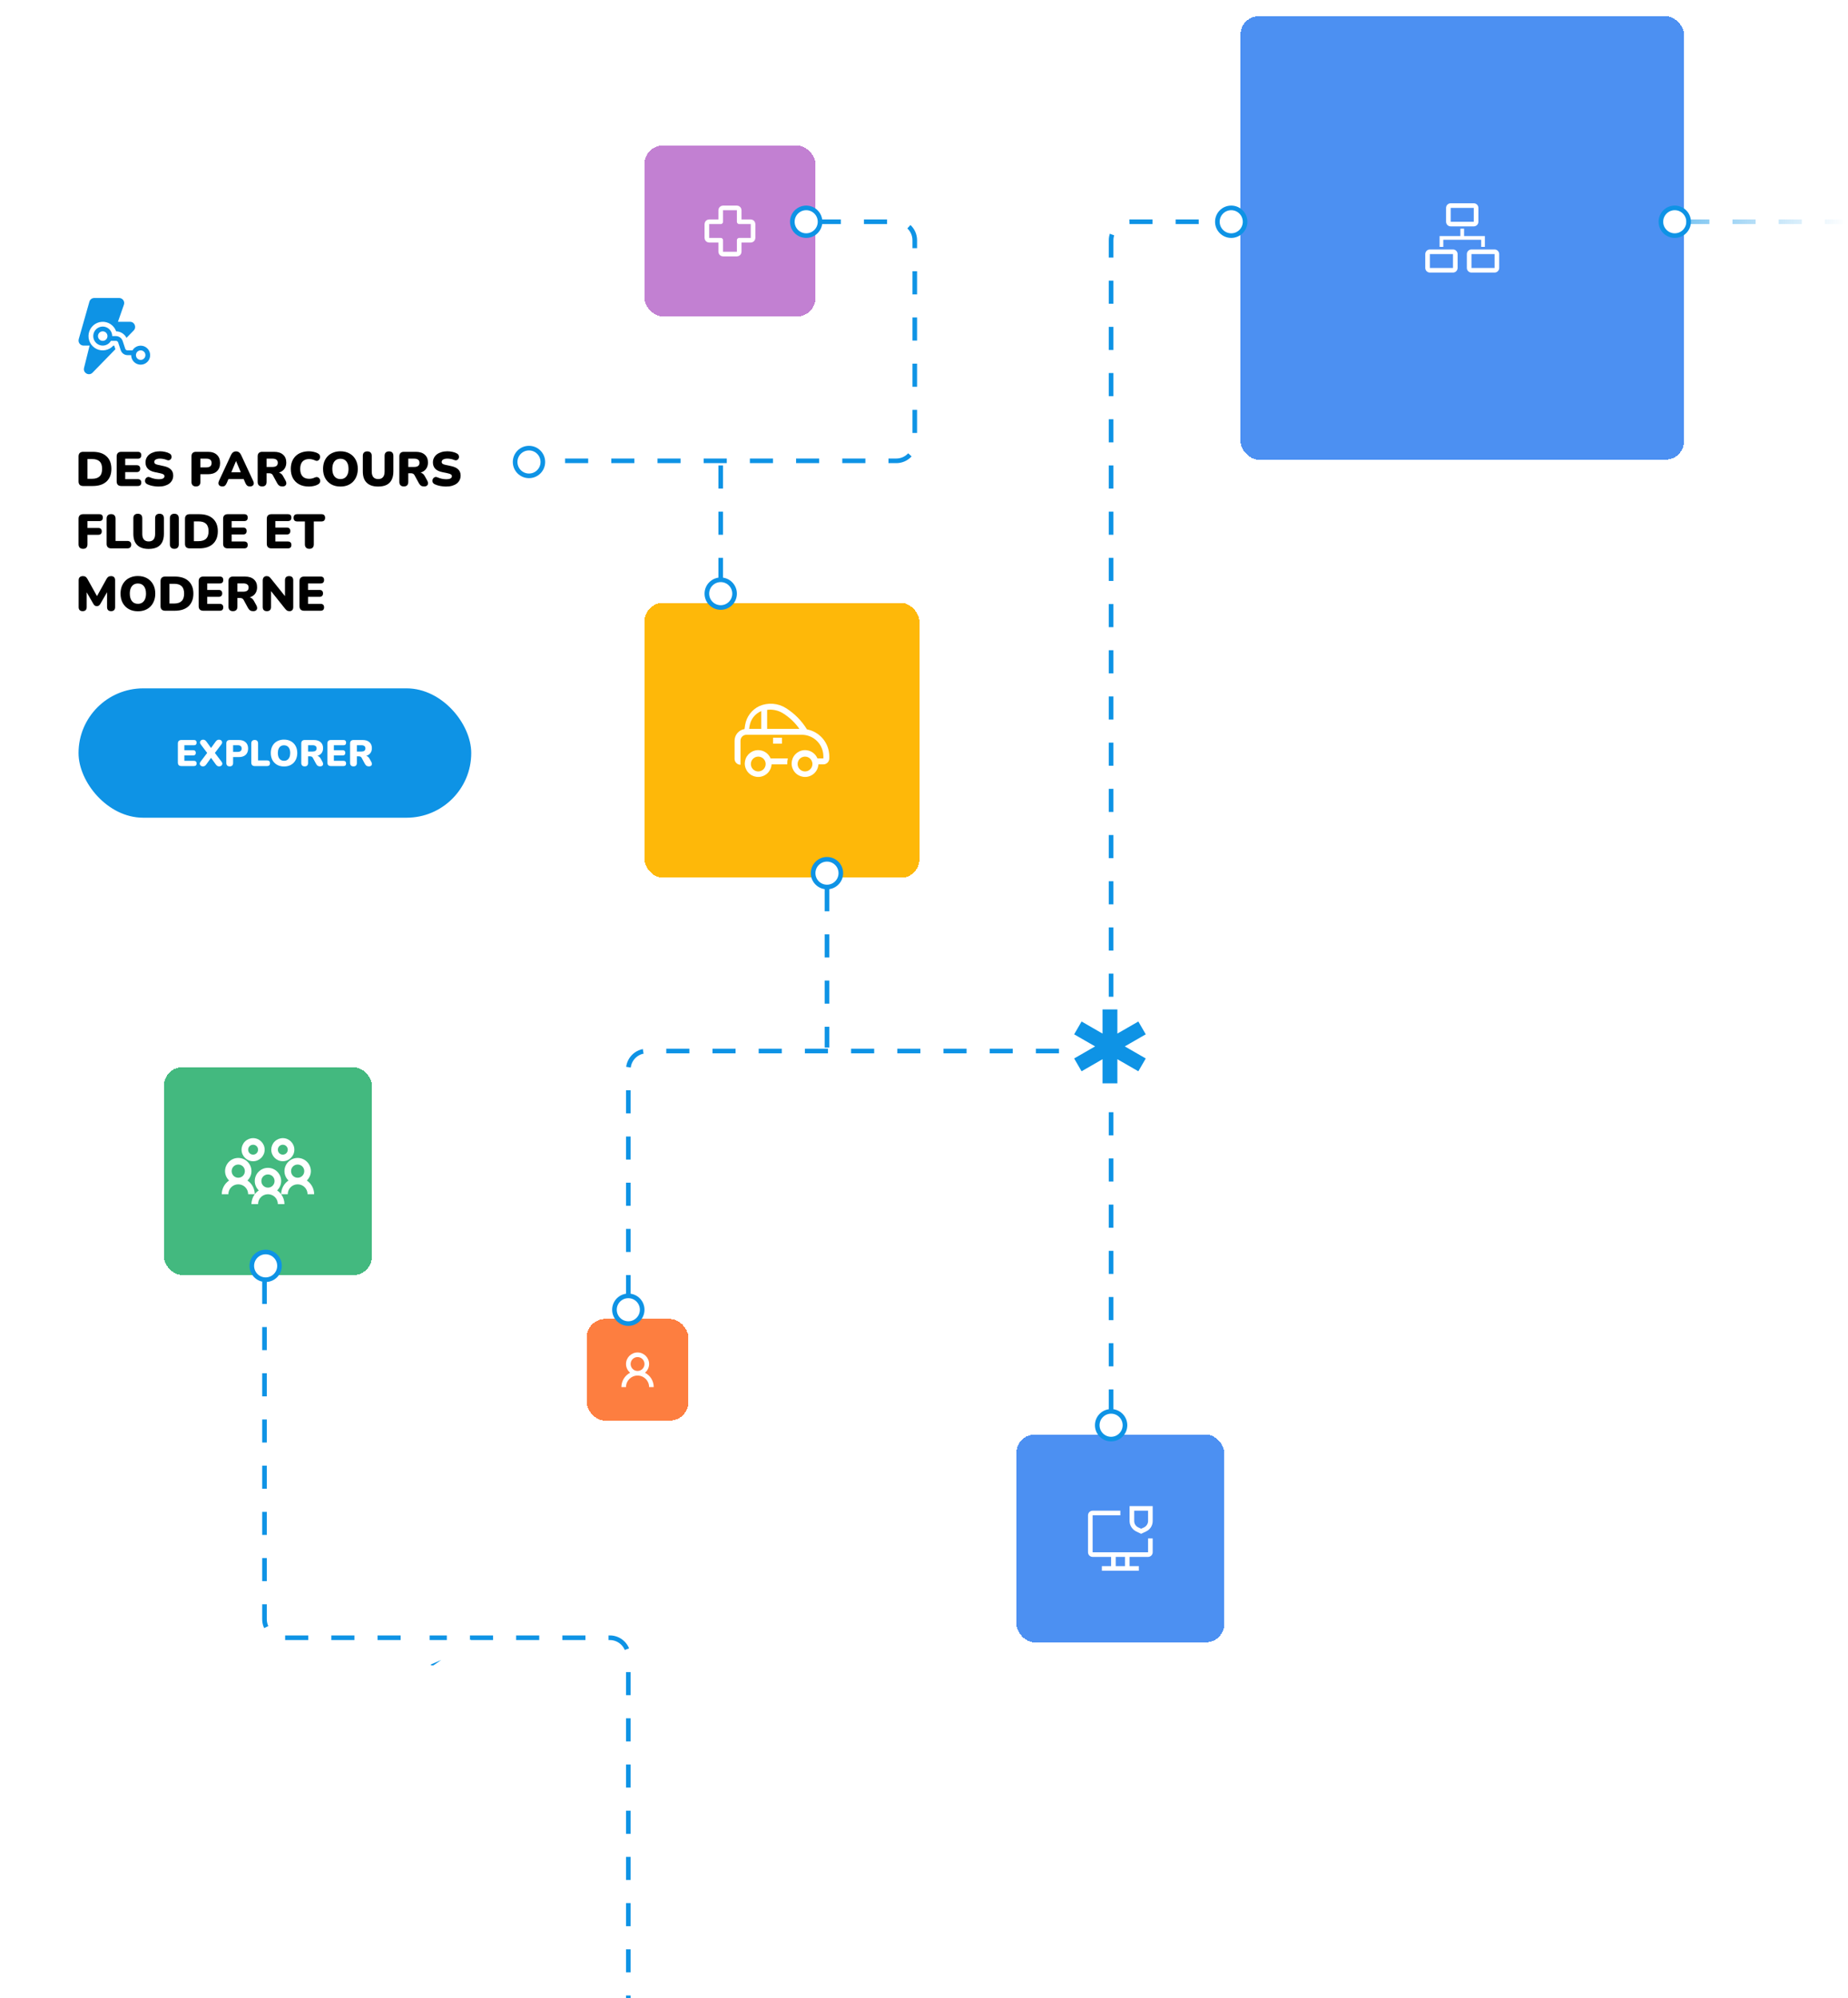 <svg width="800" height="865" viewBox="0 0 800 865" fill="none" xmlns="http://www.w3.org/2000/svg">
<path d="M481 611.5V104C481 99.582 484.582 96 489 96H527.5M114.5 554.5V701C114.5 705.418 118.082 709 122.5 709H264C268.418 709 272 712.582 272 717V865M272 562V463C272 458.582 275.582 455 280 455H479M358 384.5V453.5" stroke="#0E93E5" stroke-width="2" stroke-dasharray="10 10"/>
<path d="M354 96H388C392.418 96 396 99.582 396 104V191.5C396 195.918 392.418 199.5 388 199.5H236M312 251.5V201.5" stroke="#0E93E5" stroke-width="2" stroke-dasharray="10 10"/>
<path d="M184.5 719.806L184.5 719.801L184.5 698.203L184.5 719.806ZM184.5 719.806C184.502 720.298 184.638 720.78 184.893 721.201C185.149 721.621 185.514 721.963 185.949 722.191C186.385 722.419 186.874 722.524 187.364 722.495C187.855 722.466 188.328 722.304 188.734 722.026L188.739 722.023L204.367 711.223L184.5 719.806Z" fill="#0E93E5" stroke="white" stroke-width="3"/>
<g filter="url(#filter0_d_1961_143)">
<rect y="97" width="229" height="281" rx="8" fill="white" shape-rendering="crispEdges"/>
<path d="M36.802 125C35.828 125 34.972 125.648 34.705 126.588L30.084 142.825C29.991 143.151 29.975 143.495 30.037 143.828C30.098 144.161 30.236 144.476 30.44 144.746C30.643 145.017 30.906 145.236 31.208 145.388C31.51 145.539 31.843 145.618 32.181 145.618H34.785L32.382 155.269C31.84 157.444 34.518 158.933 36.069 157.321L45.957 147.183L45.442 145.622H45.066C44.165 146.632 42.959 147.318 41.633 147.573C40.307 147.828 38.934 147.638 37.725 147.033C36.517 146.428 35.54 145.441 34.944 144.224C34.349 143.007 34.169 141.627 34.43 140.297C34.692 138.967 35.382 137.76 36.394 136.861C37.405 135.963 38.683 135.424 40.03 135.326C41.377 135.228 42.718 135.577 43.848 136.32C44.978 137.062 45.834 138.157 46.284 139.435C47.215 139.454 48.123 139.727 48.912 140.225C49.701 140.722 50.34 141.426 50.761 142.26L53.891 139.054L53.897 139.046C55.213 137.67 54.266 135.311 52.324 135.311H47.058L49.648 127.899L49.654 127.883C49.763 127.553 49.793 127.203 49.741 126.859C49.688 126.516 49.556 126.19 49.353 125.908C49.151 125.627 48.885 125.397 48.577 125.24C48.269 125.082 47.927 124.999 47.581 125H36.802ZM58.803 153.402C59.482 153.045 60.049 152.506 60.44 151.843C60.712 151.376 60.889 150.859 60.962 150.322C61.035 149.785 61.002 149.239 60.865 148.715C60.728 148.191 60.489 147.7 60.163 147.268C59.837 146.837 59.429 146.474 58.963 146.201C58.497 145.928 57.982 145.75 57.448 145.677C56.913 145.603 56.37 145.636 55.848 145.774C54.794 146.052 53.894 146.739 53.344 147.684H51.192C50.976 147.684 50.766 147.616 50.591 147.49C50.416 147.363 50.285 147.184 50.216 146.979L49.099 143.613C48.895 142.998 48.504 142.463 47.98 142.083C47.456 141.703 46.827 141.498 46.181 141.497H44.579C44.579 140.497 44.217 139.53 43.56 138.778C42.903 138.026 41.996 137.539 41.008 137.408C40.02 137.278 39.018 137.512 38.19 138.068C37.361 138.624 36.762 139.463 36.504 140.43C36.246 141.396 36.347 142.424 36.788 143.321C37.228 144.219 37.979 144.925 38.9 145.308C39.82 145.691 40.848 145.724 41.792 145.403C42.735 145.081 43.53 144.426 44.029 143.56H46.179C46.395 143.559 46.605 143.627 46.78 143.754C46.955 143.881 47.086 144.059 47.154 144.265L48.272 147.63L48.288 147.684C48.5 148.287 48.894 148.809 49.414 149.178C49.934 149.548 50.555 149.746 51.192 149.746H52.794C52.794 150.455 52.976 151.153 53.322 151.771C53.669 152.389 54.169 152.907 54.773 153.274C55.377 153.642 56.065 153.847 56.771 153.869C57.477 153.892 58.177 153.731 58.803 153.402ZM57.899 151.549C57.589 151.722 57.24 151.811 56.886 151.809C56.531 151.806 56.183 151.711 55.876 151.533C55.569 151.356 55.312 151.101 55.132 150.794C54.952 150.488 54.854 150.139 54.847 149.783V149.746C54.846 149.475 54.897 149.207 54.999 148.956C55.1 148.705 55.25 148.477 55.44 148.284C55.629 148.091 55.854 147.938 56.103 147.833C56.351 147.727 56.618 147.672 56.888 147.671C57.157 147.669 57.425 147.72 57.675 147.822C57.925 147.924 58.152 148.075 58.344 148.265C58.732 148.649 58.951 149.172 58.955 149.719V149.746C58.955 150.114 58.857 150.475 58.671 150.792C58.486 151.109 58.219 151.37 57.899 151.549ZM42.525 141.497C42.525 142.044 42.309 142.569 41.924 142.956C41.539 143.342 41.016 143.56 40.472 143.56C39.927 143.56 39.405 143.342 39.02 142.956C38.634 142.569 38.418 142.044 38.418 141.497C38.418 140.951 38.634 140.426 39.02 140.039C39.405 139.653 39.927 139.435 40.472 139.435C41.016 139.435 41.539 139.653 41.924 140.039C42.309 140.426 42.525 140.951 42.525 141.497Z" fill="#0E93E5"/>
<path d="M127.664 260.402C127.006 260.402 126.502 260.234 126.152 259.898C125.816 259.548 125.648 259.051 125.648 258.407V247.592C125.648 246.948 125.816 246.458 126.152 246.122C126.502 245.772 127.006 245.597 127.664 245.597H134.783C135.287 245.597 135.665 245.723 135.917 245.975C136.169 246.227 136.295 246.591 136.295 247.067C136.295 247.557 136.169 247.935 135.917 248.201C135.665 248.453 135.287 248.579 134.783 248.579H129.344V251.393H134.321C134.811 251.393 135.182 251.519 135.434 251.771C135.7 252.023 135.833 252.394 135.833 252.884C135.833 253.374 135.7 253.745 135.434 253.997C135.182 254.249 134.811 254.375 134.321 254.375H129.344V257.42H134.783C135.287 257.42 135.665 257.553 135.917 257.819C136.169 258.071 136.295 258.435 136.295 258.911C136.295 259.401 136.169 259.772 135.917 260.024C135.665 260.276 135.287 260.402 134.783 260.402H127.664Z" fill="black"/>
<path d="M111.54 260.591C110.952 260.591 110.504 260.437 110.196 260.129C109.888 259.821 109.734 259.366 109.734 258.764V247.319C109.734 246.703 109.888 246.234 110.196 245.912C110.504 245.576 110.91 245.408 111.414 245.408C111.862 245.408 112.212 245.492 112.464 245.66C112.716 245.828 112.996 246.108 113.304 246.5L119.961 254.816H119.373V247.214C119.373 246.626 119.52 246.178 119.814 245.87C120.122 245.562 120.57 245.408 121.158 245.408C121.746 245.408 122.187 245.562 122.481 245.87C122.789 246.178 122.943 246.626 122.943 247.214V258.848C122.943 259.38 122.803 259.807 122.523 260.129C122.243 260.437 121.865 260.591 121.389 260.591C120.913 260.591 120.535 260.507 120.255 260.339C119.989 260.157 119.702 259.877 119.394 259.499L112.737 251.162H113.325V258.764C113.325 259.366 113.171 259.821 112.863 260.129C112.569 260.437 112.128 260.591 111.54 260.591Z" fill="black"/>
<path d="M96.839 260.591C96.223 260.591 95.747 260.423 95.411 260.087C95.075 259.737 94.907 259.254 94.907 258.638V247.55C94.907 246.92 95.075 246.437 95.411 246.101C95.761 245.765 96.244 245.597 96.86 245.597H102.026C103.706 245.597 105.001 246.01 105.911 246.836C106.835 247.648 107.297 248.782 107.297 250.238C107.297 251.176 107.087 251.995 106.667 252.695C106.261 253.381 105.666 253.913 104.882 254.291C104.112 254.655 103.16 254.837 102.026 254.837L102.194 254.459H103.202C103.804 254.459 104.336 254.606 104.798 254.9C105.26 255.18 105.645 255.614 105.953 256.202L107.003 258.092C107.227 258.498 107.332 258.897 107.318 259.289C107.304 259.667 107.15 259.982 106.856 260.234C106.576 260.472 106.163 260.591 105.617 260.591C105.071 260.591 104.623 260.479 104.273 260.255C103.937 260.031 103.636 259.681 103.37 259.205L101.459 255.698C101.291 255.39 101.074 255.18 100.808 255.068C100.556 254.942 100.262 254.879 99.926 254.879H98.771V258.638C98.771 259.254 98.61 259.737 98.288 260.087C97.966 260.423 97.483 260.591 96.839 260.591ZM98.771 252.149H101.333C102.075 252.149 102.642 252.002 103.034 251.708C103.426 251.414 103.622 250.959 103.622 250.343C103.622 249.755 103.426 249.314 103.034 249.02C102.642 248.712 102.075 248.558 101.333 248.558H98.771V252.149Z" fill="black"/>
<path d="M84.024 260.402C83.366 260.402 82.862 260.234 82.512 259.898C82.176 259.548 82.008 259.051 82.008 258.407V247.592C82.008 246.948 82.176 246.458 82.512 246.122C82.862 245.772 83.366 245.597 84.024 245.597H91.143C91.647 245.597 92.025 245.723 92.277 245.975C92.529 246.227 92.655 246.591 92.655 247.067C92.655 247.557 92.529 247.935 92.277 248.201C92.025 248.453 91.647 248.579 91.143 248.579H85.704V251.393H90.681C91.171 251.393 91.542 251.519 91.794 251.771C92.06 252.023 92.193 252.394 92.193 252.884C92.193 253.374 92.06 253.745 91.794 253.997C91.542 254.249 91.171 254.375 90.681 254.375H85.704V257.42H91.143C91.647 257.42 92.025 257.553 92.277 257.819C92.529 258.071 92.655 258.435 92.655 258.911C92.655 259.401 92.529 259.772 92.277 260.024C92.025 260.276 91.647 260.402 91.143 260.402H84.024Z" fill="black"/>
<path d="M67.515 260.402C66.857 260.402 66.353 260.234 66.003 259.898C65.667 259.548 65.499 259.051 65.499 258.407V247.592C65.499 246.948 65.667 246.458 66.003 246.122C66.353 245.772 66.857 245.597 67.515 245.597H71.631C74.207 245.597 76.195 246.241 77.595 247.529C79.009 248.817 79.716 250.637 79.716 252.989C79.716 254.165 79.534 255.215 79.17 256.139C78.806 257.049 78.281 257.826 77.595 258.47C76.909 259.1 76.062 259.583 75.054 259.919C74.06 260.241 72.919 260.402 71.631 260.402H67.515ZM69.363 257.273H71.379C72.121 257.273 72.758 257.182 73.29 257C73.836 256.818 74.284 256.552 74.634 256.202C74.998 255.852 75.264 255.411 75.432 254.879C75.614 254.347 75.705 253.717 75.705 252.989C75.705 251.533 75.348 250.462 74.634 249.776C73.92 249.076 72.835 248.726 71.379 248.726H69.363V257.273Z" fill="black"/>
<path d="M55.7 260.633C54.202 260.633 52.886 260.318 51.752 259.688C50.618 259.044 49.736 258.148 49.106 257C48.49 255.852 48.182 254.515 48.182 252.989C48.182 251.841 48.357 250.798 48.707 249.86C49.071 248.922 49.582 248.117 50.24 247.445C50.912 246.773 51.71 246.262 52.634 245.912C53.558 245.548 54.58 245.366 55.7 245.366C57.198 245.366 58.507 245.681 59.627 246.311C60.761 246.941 61.643 247.83 62.273 248.978C62.903 250.112 63.218 251.449 63.218 252.989C63.218 254.137 63.036 255.18 62.672 256.118C62.322 257.056 61.811 257.868 61.139 258.554C60.481 259.226 59.69 259.744 58.766 260.108C57.842 260.458 56.82 260.633 55.7 260.633ZM55.7 257.399C56.442 257.399 57.072 257.224 57.59 256.874C58.108 256.524 58.507 256.02 58.787 255.362C59.067 254.704 59.207 253.913 59.207 252.989C59.207 251.603 58.899 250.525 58.283 249.755C57.667 248.985 56.806 248.6 55.7 248.6C54.972 248.6 54.342 248.775 53.81 249.125C53.292 249.461 52.893 249.958 52.613 250.616C52.333 251.26 52.193 252.051 52.193 252.989C52.193 254.375 52.501 255.46 53.117 256.244C53.733 257.014 54.594 257.399 55.7 257.399Z" fill="black"/>
<path d="M31.785 260.591C31.225 260.591 30.791 260.437 30.483 260.129C30.189 259.821 30.042 259.387 30.042 258.827V247.172C30.042 246.598 30.203 246.164 30.525 245.87C30.847 245.562 31.302 245.408 31.89 245.408C32.38 245.408 32.765 245.506 33.045 245.702C33.339 245.884 33.605 246.192 33.843 246.626L38.358 254.732H37.623L42.117 246.626C42.369 246.192 42.635 245.884 42.915 245.702C43.209 245.506 43.601 245.408 44.091 245.408C44.651 245.408 45.078 245.562 45.372 245.87C45.68 246.164 45.834 246.598 45.834 247.172V258.827C45.834 259.387 45.687 259.821 45.393 260.129C45.099 260.437 44.665 260.591 44.091 260.591C43.531 260.591 43.097 260.437 42.789 260.129C42.495 259.821 42.348 259.387 42.348 258.827V251.603H42.789L39.408 257.483C39.212 257.791 39.002 258.022 38.778 258.176C38.568 258.33 38.281 258.407 37.917 258.407C37.567 258.407 37.28 258.33 37.056 258.176C36.832 258.022 36.629 257.791 36.447 257.483L33.045 251.582H33.528V258.827C33.528 259.387 33.381 259.821 33.087 260.129C32.793 260.437 32.359 260.591 31.785 260.591Z" fill="black"/>
<path d="M129.918 233.591C129.302 233.591 128.826 233.423 128.49 233.087C128.154 232.737 127.986 232.254 127.986 231.638V221.747H124.689C124.171 221.747 123.772 221.614 123.492 221.348C123.226 221.068 123.093 220.676 123.093 220.172C123.093 219.654 123.226 219.262 123.492 218.996C123.772 218.73 124.171 218.597 124.689 218.597H135.147C135.665 218.597 136.057 218.73 136.323 218.996C136.603 219.262 136.743 219.654 136.743 220.172C136.743 220.676 136.603 221.068 136.323 221.348C136.057 221.614 135.665 221.747 135.147 221.747H131.85V231.638C131.85 232.254 131.689 232.737 131.367 233.087C131.045 233.423 130.562 233.591 129.918 233.591Z" fill="black"/>
<path d="M113.514 233.402C112.856 233.402 112.352 233.234 112.002 232.898C111.666 232.548 111.498 232.051 111.498 231.407V220.592C111.498 219.948 111.666 219.458 112.002 219.122C112.352 218.772 112.856 218.597 113.514 218.597H120.633C121.137 218.597 121.515 218.723 121.767 218.975C122.019 219.227 122.145 219.591 122.145 220.067C122.145 220.557 122.019 220.935 121.767 221.201C121.515 221.453 121.137 221.579 120.633 221.579H115.194V224.393H120.171C120.661 224.393 121.032 224.519 121.284 224.771C121.55 225.023 121.683 225.394 121.683 225.884C121.683 226.374 121.55 226.745 121.284 226.997C121.032 227.249 120.661 227.375 120.171 227.375H115.194V230.42H120.633C121.137 230.42 121.515 230.553 121.767 230.819C122.019 231.071 122.145 231.435 122.145 231.911C122.145 232.401 122.019 232.772 121.767 233.024C121.515 233.276 121.137 233.402 120.633 233.402H113.514Z" fill="black"/>
<path d="M94.606 233.402C93.948 233.402 93.444 233.234 93.094 232.898C92.758 232.548 92.59 232.051 92.59 231.407V220.592C92.59 219.948 92.758 219.458 93.094 219.122C93.444 218.772 93.948 218.597 94.606 218.597H101.725C102.229 218.597 102.607 218.723 102.859 218.975C103.111 219.227 103.237 219.591 103.237 220.067C103.237 220.557 103.111 220.935 102.859 221.201C102.607 221.453 102.229 221.579 101.725 221.579H96.286V224.393H101.263C101.753 224.393 102.124 224.519 102.376 224.771C102.642 225.023 102.775 225.394 102.775 225.884C102.775 226.374 102.642 226.745 102.376 226.997C102.124 227.249 101.753 227.375 101.263 227.375H96.286V230.42H101.725C102.229 230.42 102.607 230.553 102.859 230.819C103.111 231.071 103.237 231.435 103.237 231.911C103.237 232.401 103.111 232.772 102.859 233.024C102.607 233.276 102.229 233.402 101.725 233.402H94.606Z" fill="black"/>
<path d="M78.097 233.402C77.439 233.402 76.935 233.234 76.585 232.898C76.249 232.548 76.081 232.051 76.081 231.407V220.592C76.081 219.948 76.249 219.458 76.585 219.122C76.935 218.772 77.439 218.597 78.097 218.597H82.213C84.789 218.597 86.777 219.241 88.177 220.529C89.591 221.817 90.298 223.637 90.298 225.989C90.298 227.165 90.116 228.215 89.752 229.139C89.388 230.049 88.863 230.826 88.177 231.47C87.491 232.1 86.644 232.583 85.636 232.919C84.642 233.241 83.501 233.402 82.213 233.402H78.097ZM79.945 230.273H81.961C82.703 230.273 83.34 230.182 83.872 230C84.418 229.818 84.866 229.552 85.216 229.202C85.58 228.852 85.846 228.411 86.014 227.879C86.196 227.347 86.287 226.717 86.287 225.989C86.287 224.533 85.93 223.462 85.216 222.776C84.502 222.076 83.417 221.726 81.961 221.726H79.945V230.273Z" fill="black"/>
<path d="M71.471 233.591C70.855 233.591 70.379 233.423 70.043 233.087C69.707 232.737 69.539 232.247 69.539 231.617V220.382C69.539 219.738 69.707 219.248 70.043 218.912C70.379 218.576 70.855 218.408 71.471 218.408C72.101 218.408 72.577 218.576 72.899 218.912C73.235 219.248 73.403 219.738 73.403 220.382V231.617C73.403 232.247 73.242 232.737 72.92 233.087C72.598 233.423 72.115 233.591 71.471 233.591Z" fill="black"/>
<path d="M60.382 233.633C59.304 233.633 58.352 233.5 57.526 233.234C56.7 232.954 56 232.541 55.426 231.995C54.866 231.449 54.439 230.77 54.145 229.958C53.865 229.132 53.725 228.18 53.725 227.102V220.361C53.725 219.717 53.893 219.234 54.229 218.912C54.565 218.576 55.041 218.408 55.657 218.408C56.287 218.408 56.763 218.576 57.085 218.912C57.421 219.234 57.589 219.717 57.589 220.361V227.144C57.589 228.222 57.827 229.034 58.303 229.58C58.779 230.126 59.472 230.399 60.382 230.399C61.278 230.399 61.964 230.126 62.44 229.58C62.916 229.034 63.154 228.222 63.154 227.144V220.361C63.154 219.717 63.315 219.234 63.637 218.912C63.973 218.576 64.449 218.408 65.065 218.408C65.681 218.408 66.15 218.576 66.472 218.912C66.794 219.234 66.955 219.717 66.955 220.361V227.102C66.955 228.544 66.703 229.755 66.199 230.735C65.709 231.701 64.974 232.429 63.994 232.919C63.014 233.395 61.81 233.633 60.382 233.633Z" fill="black"/>
<path d="M44.114 233.402C43.498 233.402 43.015 233.234 42.665 232.898C42.329 232.548 42.161 232.065 42.161 231.449V220.529C42.161 219.899 42.329 219.416 42.665 219.08C43.001 218.744 43.477 218.576 44.093 218.576C44.723 218.576 45.199 218.744 45.521 219.08C45.857 219.416 46.025 219.899 46.025 220.529V230.189H51.149C51.681 230.189 52.087 230.329 52.367 230.609C52.661 230.875 52.808 231.267 52.808 231.785C52.808 232.303 52.661 232.702 52.367 232.982C52.087 233.262 51.681 233.402 51.149 233.402H44.114Z" fill="black"/>
<path d="M31.953 233.591C31.337 233.591 30.854 233.423 30.504 233.087C30.168 232.737 30 232.24 30 231.596V220.592C30 219.948 30.168 219.458 30.504 219.122C30.854 218.772 31.358 218.597 32.016 218.597H39.009C39.513 218.597 39.891 218.723 40.143 218.975C40.395 219.227 40.521 219.591 40.521 220.067C40.521 220.557 40.395 220.935 40.143 221.201C39.891 221.453 39.513 221.579 39.009 221.579H33.864V224.561H38.547C39.037 224.561 39.408 224.687 39.66 224.939C39.926 225.191 40.059 225.555 40.059 226.031C40.059 226.521 39.926 226.892 39.66 227.144C39.408 227.396 39.037 227.522 38.547 227.522H33.864V231.596C33.864 232.926 33.227 233.591 31.953 233.591Z" fill="black"/>
<path d="M189.126 206.633C188.566 206.633 187.978 206.591 187.362 206.507C186.76 206.437 186.186 206.325 185.64 206.171C185.094 206.017 184.604 205.835 184.17 205.625C183.792 205.443 183.526 205.205 183.372 204.911C183.218 204.603 183.162 204.281 183.204 203.945C183.246 203.609 183.365 203.315 183.561 203.063C183.757 202.797 184.016 202.622 184.338 202.538C184.66 202.44 185.024 202.482 185.43 202.664C185.962 202.916 186.564 203.112 187.236 203.252C187.908 203.392 188.538 203.462 189.126 203.462C190.05 203.462 190.694 203.343 191.058 203.105C191.436 202.853 191.625 202.545 191.625 202.181C191.625 201.859 191.492 201.6 191.226 201.404C190.974 201.208 190.519 201.04 189.861 200.9L187.404 200.375C186.06 200.095 185.059 199.605 184.401 198.905C183.743 198.205 183.414 197.302 183.414 196.196C183.414 195.468 183.561 194.81 183.855 194.222C184.163 193.62 184.59 193.109 185.136 192.689C185.696 192.269 186.354 191.947 187.11 191.723C187.88 191.485 188.734 191.366 189.672 191.366C190.4 191.366 191.135 191.45 191.877 191.618C192.633 191.772 193.284 192.01 193.83 192.332C194.152 192.5 194.383 192.731 194.523 193.025C194.663 193.319 194.719 193.627 194.691 193.949C194.663 194.257 194.551 194.53 194.355 194.768C194.173 195.006 193.921 195.167 193.599 195.251C193.291 195.321 192.92 195.265 192.486 195.083C192.08 194.901 191.618 194.768 191.1 194.684C190.596 194.586 190.106 194.537 189.63 194.537C189.112 194.537 188.671 194.6 188.307 194.726C187.943 194.838 187.663 195.006 187.467 195.23C187.285 195.454 187.194 195.713 187.194 196.007C187.194 196.301 187.313 196.553 187.551 196.763C187.803 196.959 188.258 197.127 188.916 197.267L191.352 197.792C192.71 198.086 193.725 198.569 194.397 199.241C195.069 199.913 195.405 200.788 195.405 201.866C195.405 202.594 195.258 203.252 194.964 203.84C194.67 204.428 194.25 204.932 193.704 205.352C193.158 205.758 192.5 206.073 191.73 206.297C190.96 206.521 190.092 206.633 189.126 206.633Z" fill="black"/>
<path d="M170.811 206.591C170.195 206.591 169.719 206.423 169.383 206.087C169.047 205.737 168.879 205.254 168.879 204.638V193.55C168.879 192.92 169.047 192.437 169.383 192.101C169.733 191.765 170.216 191.597 170.832 191.597H175.998C177.678 191.597 178.973 192.01 179.883 192.836C180.807 193.648 181.269 194.782 181.269 196.238C181.269 197.176 181.059 197.995 180.639 198.695C180.233 199.381 179.638 199.913 178.854 200.291C178.084 200.655 177.132 200.837 175.998 200.837L176.166 200.459H177.174C177.776 200.459 178.308 200.606 178.77 200.9C179.232 201.18 179.617 201.614 179.925 202.202L180.975 204.092C181.199 204.498 181.304 204.897 181.29 205.289C181.276 205.667 181.122 205.982 180.828 206.234C180.548 206.472 180.135 206.591 179.589 206.591C179.043 206.591 178.595 206.479 178.245 206.255C177.909 206.031 177.608 205.681 177.342 205.205L175.431 201.698C175.263 201.39 175.046 201.18 174.78 201.068C174.528 200.942 174.234 200.879 173.898 200.879H172.743V204.638C172.743 205.254 172.582 205.737 172.26 206.087C171.938 206.423 171.455 206.591 170.811 206.591ZM172.743 198.149H175.305C176.047 198.149 176.614 198.002 177.006 197.708C177.398 197.414 177.594 196.959 177.594 196.343C177.594 195.755 177.398 195.314 177.006 195.02C176.614 194.712 176.047 194.558 175.305 194.558H172.743V198.149Z" fill="black"/>
<path d="M159.722 206.633C158.644 206.633 157.692 206.5 156.866 206.234C156.04 205.954 155.34 205.541 154.766 204.995C154.206 204.449 153.779 203.77 153.485 202.958C153.205 202.132 153.065 201.18 153.065 200.102V193.361C153.065 192.717 153.233 192.234 153.569 191.912C153.905 191.576 154.381 191.408 154.997 191.408C155.627 191.408 156.103 191.576 156.425 191.912C156.761 192.234 156.929 192.717 156.929 193.361V200.144C156.929 201.222 157.167 202.034 157.643 202.58C158.119 203.126 158.812 203.399 159.722 203.399C160.618 203.399 161.304 203.126 161.78 202.58C162.256 202.034 162.494 201.222 162.494 200.144V193.361C162.494 192.717 162.655 192.234 162.977 191.912C163.313 191.576 163.789 191.408 164.405 191.408C165.021 191.408 165.49 191.576 165.812 191.912C166.134 192.234 166.295 192.717 166.295 193.361V200.102C166.295 201.544 166.043 202.755 165.539 203.735C165.049 204.701 164.314 205.429 163.334 205.919C162.354 206.395 161.15 206.633 159.722 206.633Z" fill="black"/>
<path d="M143.37 206.633C141.872 206.633 140.556 206.318 139.422 205.688C138.288 205.044 137.406 204.148 136.776 203C136.16 201.852 135.852 200.515 135.852 198.989C135.852 197.841 136.027 196.798 136.377 195.86C136.741 194.922 137.252 194.117 137.91 193.445C138.582 192.773 139.38 192.262 140.304 191.912C141.228 191.548 142.25 191.366 143.37 191.366C144.868 191.366 146.177 191.681 147.297 192.311C148.431 192.941 149.313 193.83 149.943 194.978C150.573 196.112 150.888 197.449 150.888 198.989C150.888 200.137 150.706 201.18 150.342 202.118C149.992 203.056 149.481 203.868 148.809 204.554C148.151 205.226 147.36 205.744 146.436 206.108C145.512 206.458 144.49 206.633 143.37 206.633ZM143.37 203.399C144.112 203.399 144.742 203.224 145.26 202.874C145.778 202.524 146.177 202.02 146.457 201.362C146.737 200.704 146.877 199.913 146.877 198.989C146.877 197.603 146.569 196.525 145.953 195.755C145.337 194.985 144.476 194.6 143.37 194.6C142.642 194.6 142.012 194.775 141.48 195.125C140.962 195.461 140.563 195.958 140.283 196.616C140.003 197.26 139.863 198.051 139.863 198.989C139.863 200.375 140.171 201.46 140.787 202.244C141.403 203.014 142.264 203.399 143.37 203.399Z" fill="black"/>
<path d="M129.741 206.633C128.103 206.633 126.696 206.318 125.52 205.688C124.344 205.058 123.441 204.169 122.811 203.021C122.195 201.873 121.887 200.529 121.887 198.989C121.887 197.841 122.062 196.798 122.412 195.86C122.776 194.922 123.294 194.117 123.966 193.445C124.652 192.773 125.478 192.262 126.444 191.912C127.424 191.548 128.523 191.366 129.741 191.366C130.385 191.366 131.05 191.443 131.736 191.597C132.436 191.737 133.052 191.954 133.584 192.248C133.976 192.458 134.249 192.724 134.403 193.046C134.557 193.368 134.606 193.697 134.55 194.033C134.508 194.369 134.389 194.67 134.193 194.936C133.997 195.202 133.745 195.384 133.437 195.482C133.129 195.566 132.793 195.517 132.429 195.335C132.009 195.139 131.589 194.992 131.169 194.894C130.763 194.782 130.336 194.726 129.888 194.726C129.02 194.726 128.292 194.894 127.704 195.23C127.13 195.552 126.696 196.028 126.402 196.658C126.108 197.288 125.961 198.065 125.961 198.989C125.961 199.913 126.108 200.697 126.402 201.341C126.696 201.971 127.13 202.454 127.704 202.79C128.292 203.112 129.02 203.273 129.888 203.273C130.252 203.273 130.644 203.231 131.064 203.147C131.484 203.049 131.897 202.902 132.303 202.706C132.723 202.524 133.094 202.475 133.416 202.559C133.752 202.643 134.018 202.811 134.214 203.063C134.424 203.315 134.557 203.609 134.613 203.945C134.669 204.267 134.62 204.589 134.466 204.911C134.326 205.233 134.074 205.492 133.71 205.688C133.22 205.982 132.611 206.213 131.883 206.381C131.169 206.549 130.455 206.633 129.741 206.633Z" fill="black"/>
<path d="M109.472 206.591C108.856 206.591 108.38 206.423 108.044 206.087C107.708 205.737 107.54 205.254 107.54 204.638V193.55C107.54 192.92 107.708 192.437 108.044 192.101C108.394 191.765 108.877 191.597 109.493 191.597H114.659C116.339 191.597 117.634 192.01 118.544 192.836C119.468 193.648 119.93 194.782 119.93 196.238C119.93 197.176 119.72 197.995 119.3 198.695C118.894 199.381 118.299 199.913 117.515 200.291C116.745 200.655 115.793 200.837 114.659 200.837L114.827 200.459H115.835C116.437 200.459 116.969 200.606 117.431 200.9C117.893 201.18 118.278 201.614 118.586 202.202L119.636 204.092C119.86 204.498 119.965 204.897 119.951 205.289C119.937 205.667 119.783 205.982 119.489 206.234C119.209 206.472 118.796 206.591 118.25 206.591C117.704 206.591 117.256 206.479 116.906 206.255C116.57 206.031 116.269 205.681 116.003 205.205L114.092 201.698C113.924 201.39 113.707 201.18 113.441 201.068C113.189 200.942 112.895 200.879 112.559 200.879H111.404V204.638C111.404 205.254 111.243 205.737 110.921 206.087C110.599 206.423 110.116 206.591 109.472 206.591ZM111.404 198.149H113.966C114.708 198.149 115.275 198.002 115.667 197.708C116.059 197.414 116.255 196.959 116.255 196.343C116.255 195.755 116.059 195.314 115.667 195.02C115.275 194.712 114.708 194.558 113.966 194.558H111.404V198.149Z" fill="black"/>
<path d="M92.216 206.591C91.782 206.591 91.418 206.493 91.124 206.297C90.83 206.087 90.648 205.807 90.578 205.457C90.508 205.093 90.571 204.687 90.767 204.239L95.996 192.983C96.248 192.437 96.556 192.038 96.92 191.786C97.298 191.534 97.725 191.408 98.201 191.408C98.677 191.408 99.09 191.534 99.44 191.786C99.804 192.038 100.119 192.437 100.385 192.983L105.614 204.239C105.838 204.687 105.915 205.093 105.845 205.457C105.789 205.821 105.614 206.101 105.32 206.297C105.04 206.493 104.69 206.591 104.27 206.591C103.71 206.591 103.276 206.465 102.968 206.213C102.674 205.961 102.408 205.555 102.17 204.995L101.036 202.328L102.506 203.399H93.854L95.345 202.328L94.211 204.995C93.959 205.555 93.7 205.961 93.434 206.213C93.168 206.465 92.762 206.591 92.216 206.591ZM98.159 195.629L95.723 201.446L95.135 200.438H101.246L100.658 201.446L98.201 195.629H98.159Z" fill="black"/>
<path d="M80.823 206.591C80.207 206.591 79.731 206.423 79.395 206.087C79.059 205.737 78.891 205.254 78.891 204.638V193.55C78.891 192.92 79.059 192.437 79.395 192.101C79.745 191.765 80.228 191.597 80.844 191.597H86.01C87.69 191.597 88.985 192.031 89.895 192.899C90.819 193.753 91.281 194.936 91.281 196.448C91.281 197.96 90.819 199.15 89.895 200.018C88.985 200.872 87.69 201.299 86.01 201.299H82.755V204.638C82.755 205.254 82.594 205.737 82.272 206.087C81.95 206.423 81.467 206.591 80.823 206.591ZM82.755 198.338H85.338C86.066 198.338 86.626 198.184 87.018 197.876C87.41 197.554 87.606 197.078 87.606 196.448C87.606 195.804 87.41 195.328 87.018 195.02C86.626 194.712 86.066 194.558 85.338 194.558H82.755V198.338Z" fill="black"/>
<path d="M64.705 206.633C64.145 206.633 63.557 206.591 62.941 206.507C62.339 206.437 61.765 206.325 61.219 206.171C60.673 206.017 60.183 205.835 59.749 205.625C59.371 205.443 59.105 205.205 58.951 204.911C58.797 204.603 58.741 204.281 58.783 203.945C58.825 203.609 58.944 203.315 59.14 203.063C59.336 202.797 59.595 202.622 59.917 202.538C60.239 202.44 60.603 202.482 61.009 202.664C61.541 202.916 62.143 203.112 62.815 203.252C63.487 203.392 64.117 203.462 64.705 203.462C65.629 203.462 66.273 203.343 66.637 203.105C67.015 202.853 67.204 202.545 67.204 202.181C67.204 201.859 67.071 201.6 66.805 201.404C66.553 201.208 66.098 201.04 65.44 200.9L62.983 200.375C61.639 200.095 60.638 199.605 59.98 198.905C59.322 198.205 58.993 197.302 58.993 196.196C58.993 195.468 59.14 194.81 59.434 194.222C59.742 193.62 60.169 193.109 60.715 192.689C61.275 192.269 61.933 191.947 62.689 191.723C63.459 191.485 64.313 191.366 65.251 191.366C65.979 191.366 66.714 191.45 67.456 191.618C68.212 191.772 68.863 192.01 69.409 192.332C69.731 192.5 69.962 192.731 70.102 193.025C70.242 193.319 70.298 193.627 70.27 193.949C70.242 194.257 70.13 194.53 69.934 194.768C69.752 195.006 69.5 195.167 69.178 195.251C68.87 195.321 68.499 195.265 68.065 195.083C67.659 194.901 67.197 194.768 66.679 194.684C66.175 194.586 65.685 194.537 65.209 194.537C64.691 194.537 64.25 194.6 63.886 194.726C63.522 194.838 63.242 195.006 63.046 195.23C62.864 195.454 62.773 195.713 62.773 196.007C62.773 196.301 62.892 196.553 63.13 196.763C63.382 196.959 63.837 197.127 64.495 197.267L66.931 197.792C68.289 198.086 69.304 198.569 69.976 199.241C70.648 199.913 70.984 200.788 70.984 201.866C70.984 202.594 70.837 203.252 70.543 203.84C70.249 204.428 69.829 204.932 69.283 205.352C68.737 205.758 68.079 206.073 67.309 206.297C66.539 206.521 65.671 206.633 64.705 206.633Z" fill="black"/>
<path d="M48.525 206.402C47.867 206.402 47.363 206.234 47.013 205.898C46.677 205.548 46.509 205.051 46.509 204.407V193.592C46.509 192.948 46.677 192.458 47.013 192.122C47.363 191.772 47.867 191.597 48.525 191.597H55.644C56.148 191.597 56.526 191.723 56.778 191.975C57.03 192.227 57.156 192.591 57.156 193.067C57.156 193.557 57.03 193.935 56.778 194.201C56.526 194.453 56.148 194.579 55.644 194.579H50.205V197.393H55.182C55.672 197.393 56.043 197.519 56.295 197.771C56.561 198.023 56.694 198.394 56.694 198.884C56.694 199.374 56.561 199.745 56.295 199.997C56.043 200.249 55.672 200.375 55.182 200.375H50.205V203.42H55.644C56.148 203.42 56.526 203.553 56.778 203.819C57.03 204.071 57.156 204.435 57.156 204.911C57.156 205.401 57.03 205.772 56.778 206.024C56.526 206.276 56.148 206.402 55.644 206.402H48.525Z" fill="black"/>
<path d="M32.016 206.402C31.358 206.402 30.854 206.234 30.504 205.898C30.168 205.548 30 205.051 30 204.407V193.592C30 192.948 30.168 192.458 30.504 192.122C30.854 191.772 31.358 191.597 32.016 191.597H36.132C38.708 191.597 40.696 192.241 42.096 193.529C43.51 194.817 44.217 196.637 44.217 198.989C44.217 200.165 44.035 201.215 43.671 202.139C43.307 203.049 42.782 203.826 42.096 204.47C41.41 205.1 40.563 205.583 39.555 205.919C38.561 206.241 37.42 206.402 36.132 206.402H32.016ZM33.864 203.273H35.88C36.622 203.273 37.259 203.182 37.791 203C38.337 202.818 38.785 202.552 39.135 202.202C39.499 201.852 39.765 201.411 39.933 200.879C40.115 200.347 40.206 199.717 40.206 198.989C40.206 197.533 39.849 196.462 39.135 195.776C38.421 195.076 37.336 194.726 35.88 194.726H33.864V203.273Z" fill="black"/>
<rect x="30" y="294" width="170" height="56" rx="28" fill="#0E93E5"/>
<path d="M149.017 327.784C148.548 327.784 148.185 327.656 147.929 327.4C147.673 327.133 147.545 326.765 147.545 326.296V317.848C147.545 317.368 147.673 317 147.929 316.744C148.196 316.488 148.564 316.36 149.033 316.36H152.969C154.249 316.36 155.236 316.675 155.929 317.304C156.633 317.923 156.985 318.787 156.985 319.896C156.985 320.611 156.825 321.235 156.505 321.768C156.196 322.291 155.742 322.696 155.145 322.984C154.558 323.261 153.833 323.4 152.969 323.4L153.097 323.112H153.865C154.324 323.112 154.729 323.224 155.081 323.448C155.433 323.661 155.726 323.992 155.961 324.44L156.761 325.88C156.932 326.189 157.012 326.493 157.001 326.792C156.99 327.08 156.873 327.32 156.649 327.512C156.436 327.693 156.121 327.784 155.705 327.784C155.289 327.784 154.948 327.699 154.681 327.528C154.425 327.357 154.196 327.091 153.993 326.728L152.537 324.056C152.409 323.821 152.244 323.661 152.041 323.576C151.849 323.48 151.625 323.432 151.369 323.432H150.489V326.296C150.489 326.765 150.366 327.133 150.121 327.4C149.876 327.656 149.508 327.784 149.017 327.784ZM150.489 321.352H152.441C153.006 321.352 153.438 321.24 153.737 321.016C154.036 320.792 154.185 320.445 154.185 319.976C154.185 319.528 154.036 319.192 153.737 318.968C153.438 318.733 153.006 318.616 152.441 318.616H150.489V321.352Z" fill="white"/>
<path d="M139.253 327.64C138.751 327.64 138.367 327.512 138.101 327.256C137.845 326.989 137.717 326.611 137.717 326.12V317.88C137.717 317.389 137.845 317.016 138.101 316.76C138.367 316.493 138.751 316.36 139.253 316.36H144.677C145.061 316.36 145.349 316.456 145.541 316.648C145.733 316.84 145.829 317.117 145.829 317.48C145.829 317.853 145.733 318.141 145.541 318.344C145.349 318.536 145.061 318.632 144.677 318.632H140.533V320.776H144.325C144.698 320.776 144.981 320.872 145.173 321.064C145.375 321.256 145.477 321.539 145.477 321.912C145.477 322.285 145.375 322.568 145.173 322.76C144.981 322.952 144.698 323.048 144.325 323.048H140.533V325.368H144.677C145.061 325.368 145.349 325.469 145.541 325.672C145.733 325.864 145.829 326.141 145.829 326.504C145.829 326.877 145.733 327.16 145.541 327.352C145.349 327.544 145.061 327.64 144.677 327.64H139.253Z" fill="white"/>
<path d="M127.892 327.784C127.423 327.784 127.06 327.656 126.804 327.4C126.548 327.133 126.42 326.765 126.42 326.296V317.848C126.42 317.368 126.548 317 126.804 316.744C127.071 316.488 127.439 316.36 127.908 316.36H131.844C133.124 316.36 134.111 316.675 134.804 317.304C135.508 317.923 135.86 318.787 135.86 319.896C135.86 320.611 135.7 321.235 135.38 321.768C135.071 322.291 134.617 322.696 134.02 322.984C133.433 323.261 132.708 323.4 131.844 323.4L131.972 323.112H132.74C133.199 323.112 133.604 323.224 133.956 323.448C134.308 323.661 134.601 323.992 134.836 324.44L135.636 325.88C135.807 326.189 135.887 326.493 135.876 326.792C135.865 327.08 135.748 327.32 135.524 327.512C135.311 327.693 134.996 327.784 134.58 327.784C134.164 327.784 133.823 327.699 133.556 327.528C133.3 327.357 133.071 327.091 132.868 326.728L131.412 324.056C131.284 323.821 131.119 323.661 130.916 323.576C130.724 323.48 130.5 323.432 130.244 323.432H129.364V326.296C129.364 326.765 129.241 327.133 128.996 327.4C128.751 327.656 128.383 327.784 127.892 327.784ZM129.364 321.352H131.316C131.881 321.352 132.313 321.24 132.612 321.016C132.911 320.792 133.06 320.445 133.06 319.976C133.06 319.528 132.911 319.192 132.612 318.968C132.313 318.733 131.881 318.616 131.316 318.616H129.364V321.352Z" fill="white"/>
<path d="M118.954 327.816C117.812 327.816 116.81 327.576 115.946 327.096C115.082 326.605 114.41 325.923 113.93 325.048C113.46 324.173 113.226 323.155 113.226 321.992C113.226 321.117 113.359 320.323 113.626 319.608C113.903 318.893 114.292 318.28 114.794 317.768C115.306 317.256 115.914 316.867 116.618 316.6C117.322 316.323 118.1 316.184 118.954 316.184C120.095 316.184 121.092 316.424 121.946 316.904C122.81 317.384 123.482 318.061 123.962 318.936C124.442 319.8 124.682 320.819 124.682 321.992C124.682 322.867 124.543 323.661 124.266 324.376C123.999 325.091 123.61 325.709 123.098 326.232C122.596 326.744 121.994 327.139 121.29 327.416C120.586 327.683 119.807 327.816 118.954 327.816ZM118.954 325.352C119.519 325.352 119.999 325.219 120.394 324.952C120.788 324.685 121.092 324.301 121.306 323.8C121.519 323.299 121.626 322.696 121.626 321.992C121.626 320.936 121.391 320.115 120.922 319.528C120.452 318.941 119.796 318.648 118.954 318.648C118.399 318.648 117.919 318.781 117.514 319.048C117.119 319.304 116.815 319.683 116.602 320.184C116.388 320.675 116.282 321.277 116.282 321.992C116.282 323.048 116.516 323.875 116.986 324.472C117.455 325.059 118.111 325.352 118.954 325.352Z" fill="white"/>
<path d="M106.267 327.64C105.798 327.64 105.43 327.512 105.163 327.256C104.907 326.989 104.779 326.621 104.779 326.152V317.832C104.779 317.352 104.907 316.984 105.163 316.728C105.419 316.472 105.782 316.344 106.251 316.344C106.731 316.344 107.094 316.472 107.339 316.728C107.595 316.984 107.723 317.352 107.723 317.832V325.192H111.627C112.033 325.192 112.342 325.299 112.555 325.512C112.779 325.715 112.891 326.013 112.891 326.408C112.891 326.803 112.779 327.107 112.555 327.32C112.342 327.533 112.033 327.64 111.627 327.64H106.267Z" fill="white"/>
<path d="M95.439 327.784C94.969 327.784 94.607 327.656 94.351 327.4C94.095 327.133 93.967 326.765 93.967 326.296V317.848C93.967 317.368 94.095 317 94.351 316.744C94.618 316.488 94.986 316.36 95.455 316.36H99.391C100.671 316.36 101.657 316.691 102.351 317.352C103.055 318.003 103.407 318.904 103.407 320.056C103.407 321.208 103.055 322.115 102.351 322.776C101.657 323.427 100.671 323.752 99.391 323.752H96.911V326.296C96.911 326.765 96.788 327.133 96.543 327.4C96.297 327.656 95.93 327.784 95.439 327.784ZM96.911 321.496H98.879C99.433 321.496 99.86 321.379 100.159 321.144C100.457 320.899 100.607 320.536 100.607 320.056C100.607 319.565 100.457 319.203 100.159 318.968C99.86 318.733 99.433 318.616 98.879 318.616H96.911V321.496Z" fill="white"/>
<path d="M83.835 327.784C83.462 327.784 83.152 327.683 82.907 327.48C82.662 327.277 82.518 327.021 82.475 326.712C82.443 326.403 82.55 326.088 82.795 325.768L86.187 321.288V322.616L82.891 318.248C82.646 317.917 82.539 317.597 82.571 317.288C82.614 316.979 82.758 316.723 83.003 316.52C83.248 316.317 83.558 316.216 83.931 316.216C84.24 316.216 84.512 316.291 84.747 316.44C84.982 316.589 85.216 316.829 85.451 317.16L87.835 320.472H86.875L89.275 317.16C89.51 316.819 89.744 316.579 89.979 316.44C90.214 316.291 90.486 316.216 90.795 316.216C91.179 316.216 91.494 316.317 91.739 316.52C91.984 316.712 92.123 316.963 92.155 317.272C92.198 317.581 92.091 317.907 91.835 318.248L88.523 322.616V321.288L91.915 325.768C92.171 326.088 92.278 326.403 92.235 326.712C92.203 327.021 92.064 327.277 91.819 327.48C91.574 327.683 91.259 327.784 90.875 327.784C90.576 327.784 90.31 327.715 90.075 327.576C89.84 327.427 89.6 327.181 89.355 326.84L86.891 323.432H87.819L85.371 326.84C85.126 327.181 84.886 327.427 84.651 327.576C84.416 327.715 84.144 327.784 83.835 327.784Z" fill="white"/>
<path d="M74.534 327.64C74.033 327.64 73.649 327.512 73.382 327.256C73.126 326.989 72.998 326.611 72.998 326.12V317.88C72.998 317.389 73.126 317.016 73.382 316.76C73.649 316.493 74.033 316.36 74.534 316.36H79.958C80.342 316.36 80.63 316.456 80.822 316.648C81.014 316.84 81.11 317.117 81.11 317.48C81.11 317.853 81.014 318.141 80.822 318.344C80.63 318.536 80.342 318.632 79.958 318.632H75.814V320.776H79.606C79.979 320.776 80.262 320.872 80.454 321.064C80.657 321.256 80.758 321.539 80.758 321.912C80.758 322.285 80.657 322.568 80.454 322.76C80.262 322.952 79.979 323.048 79.606 323.048H75.814V325.368H79.958C80.342 325.368 80.63 325.469 80.822 325.672C81.014 325.864 81.11 326.141 81.11 326.504C81.11 326.877 81.014 327.16 80.822 327.352C80.63 327.544 80.342 327.64 79.958 327.64H74.534Z" fill="white"/>
</g>
<g filter="url(#filter1_d_1961_143)">
<rect x="275" y="59" width="74" height="74" rx="8" fill="#C280D2" shape-rendering="crispEdges"/>
<rect x="273.5" y="57.5" width="77" height="77" rx="9.5" stroke="white" stroke-width="3" shape-rendering="crispEdges"/>
<path d="M316 87C316 86.735 315.895 86.48 315.707 86.293C315.52 86.105 315.265 86 315 86H309C308.735 86 308.48 86.105 308.293 86.293C308.105 86.48 308 86.735 308 87V92H303C302.735 92 302.48 92.105 302.293 92.293C302.105 92.48 302 92.735 302 93V99C302 99.265 302.105 99.52 302.293 99.707C302.48 99.895 302.735 100 303 100H308V105C308 105.265 308.105 105.52 308.293 105.707C308.48 105.895 308.735 106 309 106H315C315.265 106 315.52 105.895 315.707 105.707C315.895 105.52 316 105.265 316 105V100H321C321.265 100 321.52 99.895 321.707 99.707C321.895 99.52 322 99.265 322 99V93C322 92.735 321.895 92.48 321.707 92.293C321.52 92.105 321.265 92 321 92H316V87Z" stroke="white" stroke-width="2" stroke-linecap="round" stroke-linejoin="round"/>
</g>
<g filter="url(#filter2_d_1961_143)">
<rect x="67" y="458" width="90" height="90" rx="8" fill="#43B97F" shape-rendering="crispEdges"/>
<rect x="65.5" y="456.5" width="93" height="93" rx="9.5" stroke="white" stroke-width="3" shape-rendering="crispEdges"/>
<path d="M105.571 488.714C104.247 488.72 102.978 489.248 102.042 490.185C101.105 491.121 100.577 492.39 100.571 493.714C100.571 496.46 102.826 498.714 105.571 498.714C108.317 498.714 110.571 496.46 110.571 493.714C110.571 490.969 108.317 488.714 105.571 488.714ZM118.429 488.714C117.104 488.72 115.835 489.248 114.899 490.185C113.962 491.121 113.434 492.39 113.429 493.714C113.429 496.46 115.683 498.714 118.429 498.714C121.174 498.714 123.429 496.46 123.429 493.714C123.429 490.969 121.174 488.714 118.429 488.714ZM105.571 491.571C106.771 491.571 107.714 492.514 107.714 493.714C107.714 494.914 106.771 495.857 105.571 495.857C104.371 495.857 103.429 494.914 103.429 493.714C103.429 492.514 104.371 491.571 105.571 491.571ZM118.429 491.571C119.629 491.571 120.571 492.514 120.571 493.714C120.571 494.914 119.629 495.857 118.429 495.857C117.229 495.857 116.286 494.914 116.286 493.714C116.286 492.514 117.229 491.571 118.429 491.571ZM99.143 497.286C96 497.286 93.429 499.857 93.429 503C93.429 504.59 94.11 506.024 95.17 507.063C94.198 507.719 93.4 508.603 92.848 509.638C92.295 510.673 92.004 511.827 92 513H94.857C94.857 510.617 96.76 508.714 99.143 508.714C101.526 508.714 103.429 510.617 103.429 513H106.286C106.281 511.827 105.99 510.673 105.438 509.638C104.885 508.603 104.088 507.719 103.116 507.063C104.176 506.024 104.857 504.591 104.857 503C104.857 499.857 102.286 497.286 99.143 497.286ZM106.286 513C105.393 514.194 104.857 515.696 104.857 517.286H107.714C107.714 514.903 109.617 513 112 513C114.383 513 116.286 514.903 116.286 517.286H119.143C119.14 515.741 118.639 514.238 117.714 513C117.229 512.353 116.643 511.8 115.973 511.349C117.033 510.31 117.714 508.877 117.714 507.286C117.714 504.143 115.143 501.571 112 501.571C108.857 501.571 106.286 504.143 106.286 507.286C106.286 508.876 106.967 510.31 108.027 511.349C107.358 511.798 106.77 512.356 106.286 513ZM117.714 513H120.571C120.571 510.617 122.474 508.714 124.857 508.714C127.24 508.714 129.143 510.617 129.143 513H132C131.996 511.827 131.705 510.673 131.152 509.638C130.6 508.603 129.802 507.719 128.83 507.063C129.89 506.024 130.571 504.591 130.571 503C130.571 499.857 128 497.286 124.857 497.286C121.714 497.286 119.143 499.857 119.143 503C119.143 504.59 119.824 506.024 120.884 507.063C119.912 507.719 119.115 508.603 118.562 509.638C118.01 510.673 117.719 511.827 117.714 513ZM99.143 500.143C100.739 500.143 102 501.404 102 503C102 504.596 100.739 505.857 99.143 505.857C97.547 505.857 96.286 504.596 96.286 503C96.286 501.404 97.547 500.143 99.143 500.143ZM124.857 500.143C126.453 500.143 127.714 501.404 127.714 503C127.714 504.596 126.453 505.857 124.857 505.857C123.261 505.857 122 504.596 122 503C122 501.404 123.261 500.143 124.857 500.143ZM112 504.429C113.596 504.429 114.857 505.69 114.857 507.286C114.857 508.881 113.596 510.143 112 510.143C110.404 510.143 109.143 508.881 109.143 507.286C109.143 505.69 110.404 504.429 112 504.429Z" fill="white"/>
</g>
<g filter="url(#filter3_d_1961_143)">
<rect x="436" y="617" width="90" height="90" rx="8" fill="#4C90F2" shape-rendering="crispEdges"/>
<rect x="434.5" y="615.5" width="93" height="93" rx="9.5" stroke="white" stroke-width="3" shape-rendering="crispEdges"/>
<path d="M490 660L487.9 659C486.2 658.2 485 656.4 485 654.5V648H495V654.5C495 656.4 493.9 658.2 492.1 659L490 660ZM487 650V654.5C487 655.7 487.7 656.7 488.7 657.2L490 657.8L491.3 657.2C492.3 656.7 493 655.6 493 654.5V650H487Z" fill="white"/>
<path d="M493 662V668H469V652H481V650H469C467.9 650 467 650.9 467 652V668C467 669.1 467.9 670 469 670H477V674H473V676H489V674H485V670H493C494.1 670 495 669.1 495 668V662H493ZM483 674H479V670H483V674Z" fill="white"/>
</g>
<g filter="url(#filter4_d_1961_143)">
<rect x="533" y="3" width="192" height="192" rx="8" fill="#4C90F2" shape-rendering="crispEdges"/>
<rect x="531.5" y="1.5" width="195" height="195" rx="9.5" stroke="white" stroke-width="3" shape-rendering="crispEdges"/>
<path d="M620.8 99.8H637.2V102.88H638.8V98.2H629.8V95H628.2V98.2H619.2V102.88H620.8V99.8Z" fill="white"/>
<path d="M625 104H615C614.47 104 613.961 104.211 613.586 104.586C613.211 104.961 613 105.47 613 106V112C613 112.53 613.211 113.039 613.586 113.414C613.961 113.789 614.47 114 615 114H625C625.53 114 626.039 113.789 626.414 113.414C626.789 113.039 627 112.53 627 112V106C627 105.47 626.789 104.961 626.414 104.586C626.039 104.211 625.53 104 625 104ZM615 112V106H625V112H615Z" fill="white"/>
<path d="M643 104H633C632.47 104 631.961 104.211 631.586 104.586C631.211 104.961 631 105.47 631 106V112C631 112.53 631.211 113.039 631.586 113.414C631.961 113.789 632.47 114 633 114H643C643.53 114 644.039 113.789 644.414 113.414C644.789 113.039 645 112.53 645 112V106C645 105.47 644.789 104.961 644.414 104.586C644.039 104.211 643.53 104 643 104ZM633 112V106H643V112H633Z" fill="white"/>
<path d="M624 94H634C634.53 94 635.039 93.789 635.414 93.414C635.789 93.039 636 92.53 636 92V86C636 85.47 635.789 84.961 635.414 84.586C635.039 84.211 634.53 84 634 84H624C623.47 84 622.961 84.211 622.586 84.586C622.211 84.961 622 85.47 622 86V92C622 92.53 622.211 93.039 622.586 93.414C622.961 93.789 623.47 94 624 94ZM624 86H634V92H624V86Z" fill="white"/>
</g>
<g filter="url(#filter5_d_1961_143)">
<rect x="275" y="257" width="119" height="119" rx="8" fill="#FEB809" shape-rendering="crispEdges"/>
<rect x="273.5" y="255.5" width="122" height="122" rx="9.5" stroke="white" stroke-width="3" shape-rendering="crispEdges"/>
<path d="M330.656 315.378H334.5V317.941H330.656V315.378Z" fill="white"/>
<path d="M345.327 311.752C343.054 308.034 339.954 304.89 336.268 302.566C334.565 301.486 332.624 300.84 330.614 300.684C328.604 300.528 326.586 300.866 324.737 301.669C323.119 302.432 321.712 303.577 320.636 305.006C319.56 306.434 318.848 308.103 318.561 309.869C318.459 310.471 318.382 311.047 318.305 311.611C317.105 311.806 316.014 312.42 315.225 313.345C314.437 314.269 314.003 315.444 314 316.659V324.513C314 325.193 314.27 325.845 314.751 326.325C315.231 326.806 315.883 327.076 316.562 327.076V316.659C316.562 315.98 316.832 315.328 317.313 314.847C317.794 314.367 318.445 314.097 319.125 314.097H343.123C345.592 314.1 347.959 315.083 349.706 316.829C351.452 318.575 352.434 320.942 352.438 323.411V324.347H349.875C349.334 323.027 348.326 321.953 347.043 321.329C345.761 320.706 344.293 320.576 342.921 320.965C341.549 321.354 340.368 322.235 339.604 323.439C338.84 324.643 338.546 326.087 338.778 327.494C339.01 328.901 339.753 330.173 340.863 331.068C341.974 331.963 343.375 332.418 344.799 332.346C346.223 332.273 347.571 331.679 348.586 330.676C349.6 329.674 350.209 328.333 350.298 326.909H352.438C353.117 326.909 353.769 326.639 354.249 326.159C354.73 325.678 355 325.026 355 324.347V323.411C354.995 320.646 354.026 317.97 352.261 315.842C350.495 313.714 348.043 312.268 345.327 311.752ZM325.531 311.534H320.317C320.317 311.137 320.432 310.727 320.509 310.253C320.73 308.846 321.308 307.518 322.187 306.397C323.066 305.275 324.217 304.398 325.531 303.847V311.534ZM328.094 311.534V303.309C330.486 302.998 332.912 303.523 334.961 304.795C337.759 306.538 340.174 308.83 342.059 311.534H328.094ZM344.494 329.959C343.86 329.959 343.241 329.771 342.714 329.419C342.187 329.067 341.777 328.567 341.534 327.981C341.292 327.396 341.229 326.752 341.352 326.131C341.476 325.509 341.781 324.939 342.229 324.491C342.677 324.043 343.248 323.738 343.869 323.614C344.49 323.49 345.134 323.554 345.72 323.796C346.305 324.039 346.805 324.449 347.157 324.976C347.509 325.503 347.697 326.122 347.697 326.756C347.697 327.605 347.359 328.42 346.759 329.02C346.158 329.621 345.343 329.959 344.494 329.959Z" fill="white"/>
<path d="M329.593 324.347C329.052 323.027 328.044 321.953 326.761 321.329C325.479 320.706 324.011 320.576 322.639 320.965C321.267 321.354 320.087 322.235 319.322 323.439C318.558 324.643 318.264 326.087 318.496 327.494C318.729 328.901 319.471 330.173 320.581 331.068C321.692 331.963 323.093 332.418 324.517 332.346C325.941 332.273 327.289 331.679 328.304 330.676C329.318 329.674 329.927 328.333 330.016 326.909H336.806V326.589C336.781 325.833 336.867 325.077 337.063 324.347H329.593ZM324.25 329.959C323.617 329.959 322.997 329.771 322.471 329.419C321.944 329.067 321.533 328.567 321.291 327.981C321.048 327.396 320.985 326.752 321.109 326.131C321.232 325.509 321.537 324.939 321.985 324.491C322.433 324.043 323.004 323.738 323.625 323.614C324.247 323.49 324.891 323.554 325.476 323.796C326.061 324.039 326.562 324.449 326.914 324.976C327.265 325.503 327.453 326.122 327.453 326.755C327.453 327.605 327.116 328.42 326.515 329.02C325.914 329.621 325.1 329.959 324.25 329.959Z" fill="white"/>
</g>
<g filter="url(#filter6_d_1961_143)">
<rect x="250" y="567" width="44" height="44" rx="8" fill="#FD7E40" shape-rendering="crispEdges"/>
<rect x="248.5" y="565.5" width="47" height="47" rx="9.5" stroke="white" stroke-width="3" shape-rendering="crispEdges"/>
<path d="M272 581.5C269.25 581.5 267 583.75 267 586.5C267 588.016 267.707 589.363 268.781 590.281C267.642 590.872 266.686 591.764 266.019 592.861C265.353 593.958 265 595.216 265 596.5H267C267 593.727 269.227 591.5 272 591.5C274.773 591.5 277 593.727 277 596.5H279C279 593.8 277.469 591.45 275.219 590.281C276.293 589.363 277 588.016 277 586.5C277 583.75 274.75 581.5 272 581.5ZM272 583.5C273.668 583.5 275 584.832 275 586.5C275 588.168 273.668 589.5 272 589.5C270.332 589.5 269 588.168 269 586.5C269 584.832 270.332 583.5 272 583.5Z" fill="white"/>
</g>
<circle cx="349" cy="96" r="6" fill="white" stroke="#0E93E5" stroke-width="2"/>
<circle cx="533" cy="96" r="6" fill="white" stroke="#0E93E5" stroke-width="2"/>
<circle cx="725" cy="96" r="6" fill="white" stroke="#0E93E5" stroke-width="2"/>
<circle cx="229" cy="200" r="6" fill="white" stroke="#0E93E5" stroke-width="2"/>
<circle cx="312" cy="257" r="6" fill="white" stroke="#0E93E5" stroke-width="2"/>
<circle cx="481" cy="617" r="6" fill="white" stroke="#0E93E5" stroke-width="2"/>
<circle cx="272" cy="567" r="6" fill="white" stroke="#0E93E5" stroke-width="2"/>
<circle cx="115" cy="548" r="6" fill="white" stroke="#0E93E5" stroke-width="2"/>
<circle cx="358" cy="378" r="6" fill="white" stroke="#0E93E5" stroke-width="2"/>
<path d="M494.085 441.473L493.336 440.177L492.039 440.924L485.213 444.855V437V435.5H483.713H477.287H475.787V437V444.855L468.961 440.924L467.664 440.177L466.915 441.473L463.702 447.024L462.949 448.325L464.252 449.075L471.067 452.999L464.252 456.923L462.949 457.674L463.702 458.975L466.915 464.526L467.664 465.821L468.961 465.074L475.787 461.144V469V470.5H477.287H483.713H485.213V469V461.144L492.039 465.074L493.336 465.821L494.085 464.526L497.298 458.975L498.051 457.674L496.748 456.923L489.933 452.999L496.748 449.075L498.051 448.325L497.298 447.024L494.085 441.473Z" fill="#0E93E5" stroke="white" stroke-width="3"/>
<line x1="800" y1="96" x2="729" y2="96" stroke="url(#paint0_linear_1961_143)" stroke-width="2" stroke-dasharray="10 10"/>
<defs>
<filter id="filter0_d_1961_143" x="0" y="97" width="237" height="289" filterUnits="userSpaceOnUse" color-interpolation-filters="sRGB">
<feFlood flood-opacity="0" result="BackgroundImageFix"/>
<feColorMatrix in="SourceAlpha" type="matrix" values="0 0 0 0 0 0 0 0 0 0 0 0 0 0 0 0 0 0 127 0" result="hardAlpha"/>
<feOffset dx="4" dy="4"/>
<feGaussianBlur stdDeviation="2"/>
<feComposite in2="hardAlpha" operator="out"/>
<feColorMatrix type="matrix" values="0 0 0 0 0 0 0 0 0 0 0 0 0 0 0 0 0 0 0.03 0"/>
<feBlend mode="normal" in2="BackgroundImageFix" result="effect1_dropShadow_1961_143"/>
<feBlend mode="normal" in="SourceGraphic" in2="effect1_dropShadow_1961_143" result="shape"/>
</filter>
<filter id="filter1_d_1961_143" x="272" y="56" width="88" height="88" filterUnits="userSpaceOnUse" color-interpolation-filters="sRGB">
<feFlood flood-opacity="0" result="BackgroundImageFix"/>
<feColorMatrix in="SourceAlpha" type="matrix" values="0 0 0 0 0 0 0 0 0 0 0 0 0 0 0 0 0 0 127 0" result="hardAlpha"/>
<feOffset dx="4" dy="4"/>
<feGaussianBlur stdDeviation="2"/>
<feComposite in2="hardAlpha" operator="out"/>
<feColorMatrix type="matrix" values="0 0 0 0 0 0 0 0 0 0 0 0 0 0 0 0 0 0 0.03 0"/>
<feBlend mode="normal" in2="BackgroundImageFix" result="effect1_dropShadow_1961_143"/>
<feBlend mode="normal" in="SourceGraphic" in2="effect1_dropShadow_1961_143" result="shape"/>
</filter>
<filter id="filter2_d_1961_143" x="64" y="455" width="104" height="104" filterUnits="userSpaceOnUse" color-interpolation-filters="sRGB">
<feFlood flood-opacity="0" result="BackgroundImageFix"/>
<feColorMatrix in="SourceAlpha" type="matrix" values="0 0 0 0 0 0 0 0 0 0 0 0 0 0 0 0 0 0 127 0" result="hardAlpha"/>
<feOffset dx="4" dy="4"/>
<feGaussianBlur stdDeviation="2"/>
<feComposite in2="hardAlpha" operator="out"/>
<feColorMatrix type="matrix" values="0 0 0 0 0 0 0 0 0 0 0 0 0 0 0 0 0 0 0.03 0"/>
<feBlend mode="normal" in2="BackgroundImageFix" result="effect1_dropShadow_1961_143"/>
<feBlend mode="normal" in="SourceGraphic" in2="effect1_dropShadow_1961_143" result="shape"/>
</filter>
<filter id="filter3_d_1961_143" x="433" y="614" width="104" height="104" filterUnits="userSpaceOnUse" color-interpolation-filters="sRGB">
<feFlood flood-opacity="0" result="BackgroundImageFix"/>
<feColorMatrix in="SourceAlpha" type="matrix" values="0 0 0 0 0 0 0 0 0 0 0 0 0 0 0 0 0 0 127 0" result="hardAlpha"/>
<feOffset dx="4" dy="4"/>
<feGaussianBlur stdDeviation="2"/>
<feComposite in2="hardAlpha" operator="out"/>
<feColorMatrix type="matrix" values="0 0 0 0 0 0 0 0 0 0 0 0 0 0 0 0 0 0 0.03 0"/>
<feBlend mode="normal" in2="BackgroundImageFix" result="effect1_dropShadow_1961_143"/>
<feBlend mode="normal" in="SourceGraphic" in2="effect1_dropShadow_1961_143" result="shape"/>
</filter>
<filter id="filter4_d_1961_143" x="530" y="0" width="206" height="206" filterUnits="userSpaceOnUse" color-interpolation-filters="sRGB">
<feFlood flood-opacity="0" result="BackgroundImageFix"/>
<feColorMatrix in="SourceAlpha" type="matrix" values="0 0 0 0 0 0 0 0 0 0 0 0 0 0 0 0 0 0 127 0" result="hardAlpha"/>
<feOffset dx="4" dy="4"/>
<feGaussianBlur stdDeviation="2"/>
<feComposite in2="hardAlpha" operator="out"/>
<feColorMatrix type="matrix" values="0 0 0 0 0 0 0 0 0 0 0 0 0 0 0 0 0 0 0.03 0"/>
<feBlend mode="normal" in2="BackgroundImageFix" result="effect1_dropShadow_1961_143"/>
<feBlend mode="normal" in="SourceGraphic" in2="effect1_dropShadow_1961_143" result="shape"/>
</filter>
<filter id="filter5_d_1961_143" x="272" y="254" width="133" height="133" filterUnits="userSpaceOnUse" color-interpolation-filters="sRGB">
<feFlood flood-opacity="0" result="BackgroundImageFix"/>
<feColorMatrix in="SourceAlpha" type="matrix" values="0 0 0 0 0 0 0 0 0 0 0 0 0 0 0 0 0 0 127 0" result="hardAlpha"/>
<feOffset dx="4" dy="4"/>
<feGaussianBlur stdDeviation="2"/>
<feComposite in2="hardAlpha" operator="out"/>
<feColorMatrix type="matrix" values="0 0 0 0 0 0 0 0 0 0 0 0 0 0 0 0 0 0 0.03 0"/>
<feBlend mode="normal" in2="BackgroundImageFix" result="effect1_dropShadow_1961_143"/>
<feBlend mode="normal" in="SourceGraphic" in2="effect1_dropShadow_1961_143" result="shape"/>
</filter>
<filter id="filter6_d_1961_143" x="247" y="564" width="58" height="58" filterUnits="userSpaceOnUse" color-interpolation-filters="sRGB">
<feFlood flood-opacity="0" result="BackgroundImageFix"/>
<feColorMatrix in="SourceAlpha" type="matrix" values="0 0 0 0 0 0 0 0 0 0 0 0 0 0 0 0 0 0 127 0" result="hardAlpha"/>
<feOffset dx="4" dy="4"/>
<feGaussianBlur stdDeviation="2"/>
<feComposite in2="hardAlpha" operator="out"/>
<feColorMatrix type="matrix" values="0 0 0 0 0 0 0 0 0 0 0 0 0 0 0 0 0 0 0.03 0"/>
<feBlend mode="normal" in2="BackgroundImageFix" result="effect1_dropShadow_1961_143"/>
<feBlend mode="normal" in="SourceGraphic" in2="effect1_dropShadow_1961_143" result="shape"/>
</filter>
<linearGradient id="paint0_linear_1961_143" x1="669.5" y1="94" x2="799" y2="94" gradientUnits="userSpaceOnUse">
<stop stop-color="#0E93E5"/>
<stop offset="1" stop-color="#0E93E5" stop-opacity="0"/>
</linearGradient>
</defs>
</svg>
